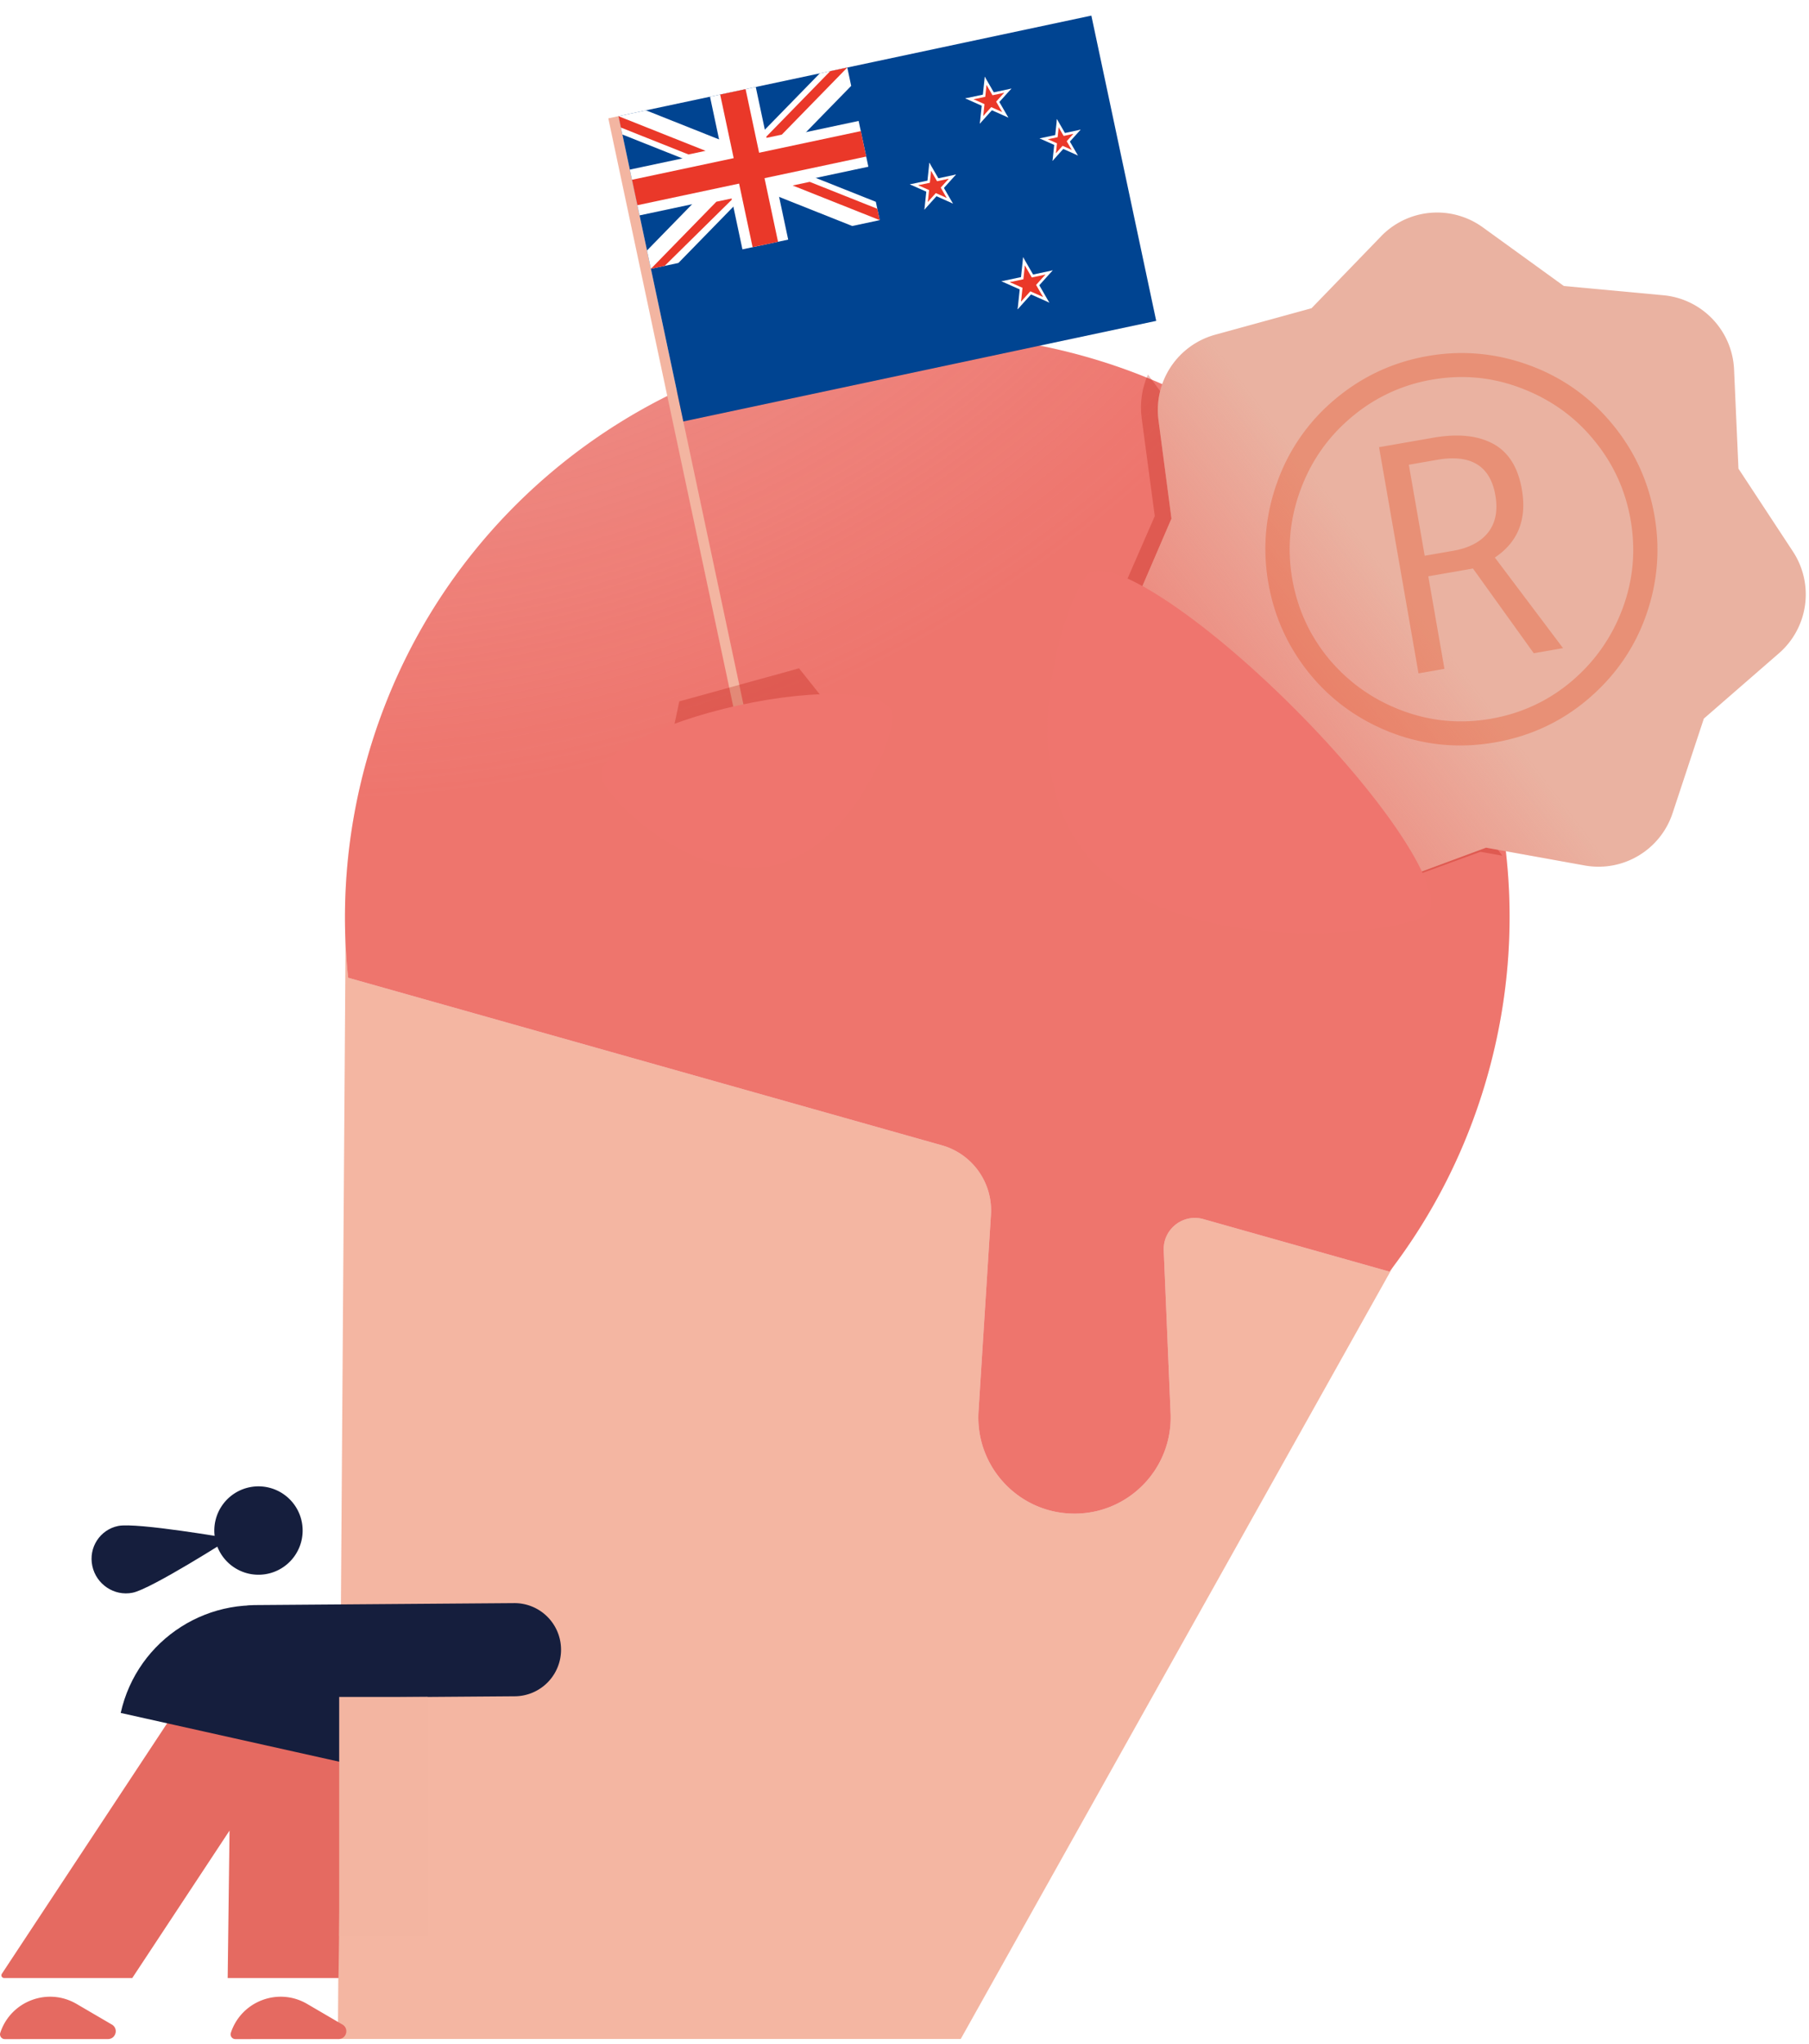 <svg xmlns="http://www.w3.org/2000/svg" xmlns:xlink="http://www.w3.org/1999/xlink" width="348" height="393" fill="none" xmlns:v="https://vecta.io/nano"><style><![CDATA[.B{fill:#ea3829}.C{fill-rule:evenodd}.D{color-interpolation-filters:sRGB}]]></style><path opacity=".87" d="M184.817 392H64.997l1.494-213L275 231l-90.183 161z" fill="#f2ab94"/><g class="C"><use xlink:href="#F" fill="#fbe8e7"/><use xlink:href="#F" fill="url(#D)"/></g><g filter="url(#B)"><path d="M219.629 80.418l2.517 18.806L216 113.307 267.673 170l17.121-6.24 4.206.749L220.831 72c-1.139 2.571-1.598 5.463-1.202 8.418z" fill="#b70f02" fill-opacity=".26"/></g><g fill="#e56a61"><use xlink:href="#G"/><use xlink:href="#G" x="44.357"/><path d="M43.799 380.277l.357-28.343-18.711 28.343H.801c-.419 0-.681-.452-.449-.805h0l31.662-47.958c10.13-15.345 33.824-7.934 33.591 10.507l-.483 38.256H43.799z" class="C"/></g><g fill="#151e3d"><path d="M25.501 306.204c-3.523.714-6.993-1.618-7.741-5.143-.767-3.552 1.499-7.003 4.996-7.698 3.523-.715 21.558 2.405 21.558 2.405s-15.27 9.747-18.813 10.436zm29.287 3.056c-14.255-3.18-28.388 5.799-31.567 20.054l51.622 11.513c3.179-14.255-5.799-28.388-20.054-31.567z"/><path d="M107.93 317.091a8.96 8.96 0 0 1-8.889 9.023l-49.851.375a8.96 8.96 0 0 1-9.024-8.889 8.96 8.96 0 0 1 8.889-9.023l49.851-.375a8.96 8.96 0 0 1 9.023 8.889z" class="C"/><path d="M54.176 301.487a8.5 8.5 0 0 1-11.69-2.785 8.5 8.5 0 0 1 2.786-11.69 8.5 8.5 0 0 1 11.69 2.786 8.5 8.5 0 0 1-2.786 11.689z"/></g><path fill="#f3b5a1" d="M65.25 326.24h17v46h-17z"/><mask id="A" maskUnits="userSpaceOnUse" x="197" y="8" width="185" height="186" mask-type="alpha"><path transform="rotate(48.068 287.264 8.828)" fill="#c4c4c4" d="M287.264 8.828h140.557v120.419H287.264z"/></mask><g mask="url(#A)"><use xlink:href="#H" fill="#eab2a1"/><use xlink:href="#H" fill="url(#E)"/><path opacity=".65" d="M274.073 106.844l5.531-.966c2.996-.523 5.217-1.691 6.665-3.506 1.441-1.847 1.906-4.236 1.394-7.168-.989-5.666-4.726-7.934-11.212-6.801l-5.432.948 3.054 17.494zm18.683-12.784c1.007 5.765-.723 10.141-5.189 13.127l13.116 17.417-5.629.983-11.699-16.29-8.592 1.5 3.105 17.79-4.988.871-7.591-43.487 10.42-1.819c4.708-.822 8.541-.438 11.498 1.15s4.807 4.508 5.549 8.757zm-48.758 18.034c-1.15-6.589-.582-13.053 1.703-19.393a36.78 36.78 0 0 1 11.2-16.01c5.181-4.333 11.096-7.08 17.746-8.241 6.585-1.149 13.045-.58 19.382 1.709s11.671 6.025 16.002 11.21 7.078 11.105 8.24 17.759c1.133 6.49.6 12.864-1.598 19.121s-5.88 11.601-11.043 16.033-11.169 7.246-18.017 8.441c-6.815 1.19-13.399.591-19.753-1.797-6.36-2.42-11.65-6.199-15.871-11.335-4.189-5.142-6.852-10.974-7.991-17.497zm4.593-.802c1.023 5.864 3.421 11.047 7.192 15.549 3.799 4.463 8.456 7.724 13.972 9.782s11.204 2.577 17.064 1.554 11.023-3.418 15.488-7.185c4.493-3.806 7.767-8.468 9.823-13.987s2.572-11.211 1.548-17.075c-1-5.732-3.351-10.839-7.05-15.319-3.667-4.486-8.3-7.802-13.899-9.948-5.566-2.152-11.329-2.707-17.288-1.667a32.23 32.23 0 0 0-15.479 7.234c-4.499 3.773-7.77 8.451-9.814 14.036s-2.564 11.26-1.557 17.025z" fill="#e44e20" fill-opacity=".51"/></g><path d="M248.866 136.074c18.033 18.015 29.524 35.749 25.668 39.61S229.033 184.515 211 166.5s-5.626-52.195-1.769-56.056 21.602 7.614 39.635 25.63z" fill="#ef756e"/><path d="M118 22.544l28.276 133.029" stroke="#f3b5a1" stroke-width="2"/><path d="M209.946 3l-90.968 19.336 12.475 58.689 90.968-19.336L209.946 3z" fill="#004491"/><g fill="#fff"><path d="M190.126 17.973l.472 2.22 3.968-3.164-4.44.944z"/><path d="M191.529 20.403l-1.687-1.519 4.724-1.855-3.037 3.374z"/><path d="M190.126 17.973l.472 2.22-4.913-1.277 4.441-.944z"/><path d="M189.832 20.763l.924-2.074-5.071.227 4.147 1.847z"/><path d="M191.71 18.678l-1.966 1.135 4.236 2.797-2.27-3.932z"/><path d="M189.832 20.763l.924-2.074 3.224 3.92-4.148-1.847z"/><path d="M188.965 19.262l2.258.237-1.783-4.752-.475 4.515z"/><path d="M191.71 18.678l-1.966 1.135-.304-5.067 2.27 3.932z"/><path d="M188.965 19.262l2.258.237-2.732 4.278.474-4.515z"/><path d="M191.529 20.403l-1.687-1.519-1.351 4.893 3.038-3.374z"/></g><g class="B"><path d="M190.23 18.462l.312 1.467 2.622-2.091-2.934.624z"/><path d="M191.157 20.068l-1.115-1.004 3.122-1.226-2.007 2.229z"/><path d="M190.23 18.462l.312 1.467-3.247-.843 2.935-.624z"/><path d="M190.036 20.306l.61-1.37-3.351.15 2.741 1.22z"/><path d="M191.276 18.928l-1.299.75 2.799 1.848-1.5-2.598z"/><path d="M190.036 20.306l.61-1.37 2.131 2.591-2.741-1.22z"/><path d="M189.463 19.314l1.492.157-1.179-3.14-.313 2.984z"/><path d="M191.277 18.928l-1.3.75-.2-3.348 1.5 2.598z"/><path d="M189.463 19.314l1.492.157-1.806 2.827.314-2.983z"/><path d="M191.157 20.068l-1.115-1.004-.893 3.233 2.008-2.229z"/></g><g fill="#fff"><path d="M203.931 25.765l.42 1.976 3.531-2.816-3.951.84z"/><path d="M205.179 27.927l-1.501-1.352 4.204-1.651-2.703 3.002z"/><path d="M203.931 25.765l.42 1.976-4.372-1.136 3.952-.84z"/><path d="M203.67 28.248l.821-1.845-4.512.202 3.691 1.643z"/><path d="M205.34 26.393l-1.749 1.01 3.769 2.489-2.02-3.499z"/><path d="M203.67 28.248l.821-1.845 2.869 3.489-3.69-1.643z"/><path d="M202.898 26.912l2.009.211-1.587-4.229-.422 4.018z"/><path d="M205.34 26.392l-1.749 1.01-.271-4.509 2.02 3.499z"/><path d="M202.898 26.912l2.009.211-2.431 3.807.422-4.018z"/><path d="M205.179 27.927l-1.501-1.352-1.202 4.354 2.703-3.002z"/></g><g class="B"><path d="M204.035 26.254l.26 1.223 2.185-1.742-2.445.52z"/><path d="M204.807 27.593l-.929-.837 2.602-1.021-1.673 1.858z"/><path d="M204.035 26.254l.26 1.223-2.706-.703 2.446-.52z"/><path d="M203.873 27.791l.509-1.142-2.793.125 2.284 1.017z"/><path d="M204.907 26.643l-1.082.625 2.332 1.54-1.25-2.165z"/><path d="M203.873 27.791l.509-1.142 1.775 2.159-2.284-1.017z"/><path d="M203.396 26.964l1.243.131-.982-2.617-.261 2.486z"/><path d="M204.907 26.643l-1.082.625-.168-2.79 1.25 2.165z"/><path d="M203.396 26.964l1.243.131-1.505 2.356.262-2.486z"/><path d="M204.807 27.593l-.929-.837-.744 2.694 1.673-1.858z"/></g><g fill="#fff"><path d="M179.465 34.499l.472 2.22 3.969-3.164-4.441.944z"/><path d="M180.868 36.929l-1.687-1.519 4.725-1.855-3.038 3.374z"/><path d="M179.465 34.499l.472 2.22-4.913-1.276 4.441-.944z"/><path d="M179.172 37.289l.923-2.074-5.071.227 4.148 1.847z"/><path d="M181.049 35.204l-1.966 1.135 4.236 2.797-2.27-3.932z"/><path d="M179.172 37.289l.923-2.074 3.224 3.92-4.147-1.847z"/><path d="M178.305 35.788l2.257.237-1.783-4.752-.474 4.515z"/><path d="M181.049 35.204l-1.966 1.135-.304-5.067 2.27 3.932z"/><path d="M178.305 35.788l2.257.237-2.732 4.278.475-4.515z"/><path d="M180.868 36.929l-1.687-1.519-1.351 4.893 3.038-3.374z"/></g><g class="B"><path d="M179.569 34.988l.312 1.467 2.622-2.091-2.934.624z"/><path d="M180.496 36.594l-1.115-1.004 3.122-1.226-2.007 2.229z"/><path d="M179.569 34.988l.312 1.467-3.246-.843 2.934-.624z"/><path d="M179.375 36.832l.61-1.37-3.35.15 2.74 1.22z"/><path d="M180.616 35.454l-1.299.75 2.799 1.848-1.5-2.598z"/><path d="M179.375 36.832l.61-1.37 2.131 2.59-2.741-1.22z"/><path d="M178.802 35.84l1.492.157-1.178-3.14-.314 2.983z"/><path d="M180.616 35.454l-1.299.75-.201-3.348 1.5 2.598z"/><path d="M178.802 35.84l1.492.157-1.805 2.827.313-2.984z"/><path d="M180.496 36.594l-1.115-1.004-.892 3.233 2.007-2.23z"/></g><g fill="#fff"><path d="M197.577 53.027l.524 2.465 4.406-3.513-4.93 1.048z"/><path d="M199.134 55.724l-1.873-1.686 5.246-2.059-3.373 3.746z"/><path d="M197.577 53.027l.524 2.465-5.454-1.417 4.93-1.048z"/><path d="M197.251 56.125l1.025-2.302-5.629.252 4.604 2.05z"/><path d="M199.335 53.811l-2.182 1.26 4.702 3.105-2.52-4.365z"/><path d="M197.251 56.125l1.025-2.302 3.579 4.352-4.604-2.05z"/><path d="M196.289 54.458l2.506.263-1.98-5.276-.526 5.012z"/><path d="M199.335 53.81l-2.182 1.26-.338-5.625 2.52 4.365z"/><path d="M196.289 54.458l2.506.263-3.033 4.749.527-5.012z"/><path d="M199.134 55.725l-1.873-1.686-1.499 5.432 3.372-3.745z"/></g><g class="B"><path d="M197.681 53.517l.364 1.712 3.059-2.44-3.423.728z"/><path d="M198.762 55.39l-1.3-1.171 3.642-1.43-2.342 2.601z"/><path d="M197.681 53.517l.364 1.712-3.788-.984 3.424-.728z"/><path d="M197.455 55.668l.711-1.599-3.909.175 3.198 1.423z"/><path d="M198.902 54.061l-1.516.875 3.266 2.156-1.75-3.031z"/><path d="M197.455 55.668l.711-1.599 2.486 3.022-3.197-1.424z"/><path d="M196.786 54.51l1.741.183-1.375-3.664-.366 3.481z"/><path d="M198.902 54.06l-1.516.875-.234-3.906 1.75 3.031z"/><path d="M196.786 54.51l1.741.183-2.107 3.298.366-3.481z"/><path d="M198.762 55.39l-1.3-1.171-1.042 3.772 2.342-2.601z"/></g><path d="M118.978 22.335l.75 3.527 19.087 7.592-14.349 14.699.75 3.527 5.289-1.124 14.35-14.699 19.087 7.592 5.29-1.124-.75-3.527-19.087-7.592 14.349-14.699-.75-3.527-5.29 1.124-14.349 14.699-19.087-7.592-5.29 1.124z" fill="#fff" class="C"/><path d="M125.215 51.68l12.594-12.9 3.28-.697-13.229 13.035-2.645.562zm-6.237-29.345l16.751 6.663-3.28.697-13.006-5.173-.465-2.187zm28.143 4.241l12.593-12.9 3.281-.697-12.593 12.9-3.281.697zm22.111 15.747l-16.751-6.663 3.281-.697 13.005 5.173.465 2.187z" class="B"/><path d="M140.986 17.657l6.238 29.345m-25.127-9.994l44.016-9.356" stroke="#fff" stroke-width="9"/><path d="M140.986 17.657l6.238 29.345zm-18.889 19.35l44.016-9.356z" fill="#000"/><path d="M140.986 17.657l6.238 29.345m-25.127-9.994l44.016-9.356" stroke="#ea3829" stroke-width="5"/><g filter="url(#C)"><path d="M153.714 128.487l7.199 9.045-32.664 8.804 2.425-11.494 23.04-6.355z" fill="#b70f02" fill-opacity=".26"/></g><path d="M141.978 135.625c-15.452 3.407-27.23 9.563-26.306 13.75s17.376 20.487 32.828 17.08 24.051-25.233 23.128-29.42-14.198-4.818-29.65-1.41z" fill="#ef756e"/><defs><filter id="B" x="204" y="60" width="97" height="122" filterUnits="userSpaceOnUse" class="D"><feFlood flood-opacity="0"/><feBlend in="SourceGraphic"/><feGaussianBlur stdDeviation="6"/></filter><filter id="C" x="116.249" y="116.487" width="56.665" height="41.849" filterUnits="userSpaceOnUse" class="D"><feFlood flood-opacity="0"/><feBlend in="SourceGraphic"/><feGaussianBlur stdDeviation="6"/></filter><radialGradient id="D" cx="0" cy="0" r="1" gradientUnits="userSpaceOnUse" gradientTransform="matrix(70.882,391.603,-415.033,75.123,63.665,-59.858)"><stop stop-color="#e56a61" stop-opacity=".41"/><stop offset=".536" stop-color="#ee756d"/></radialGradient><linearGradient id="E" x1="210.545" y1="167.24" x2="273.812" y2="119.012" gradientUnits="userSpaceOnUse"><stop offset=".168" stop-color="#ee756d"/><stop offset="1" stop-color="#ee756d" stop-opacity="0"/></linearGradient><path id="F" d="M286.167 206.734c-3.975 14.092-10.475 26.789-18.873 37.739l-35.801-10.097c-3.93-1.109-7.795 1.947-7.623 6.027l1.318 31.319c.443 10.513-7.961 19.278-18.483 19.278-10.676 0-19.136-9.011-18.463-19.666l2.388-37.817a13 13 0 0 0-9.445-13.331L66.969 187.971c-1.438-13.725-.345-27.947 3.629-42.039 16.79-59.528 78.657-94.173 138.185-77.383s94.174 78.657 77.384 138.185z"/><path id="G" d="M.921 392.021l19.847-.008c1.526-.001 2.072-2.018.754-2.788l-6.799-3.971c-5.547-3.24-12.669-.539-14.674 5.564a.92.92 0 0 0 .872 1.203z"/><path id="H" d="M265.679 45.428a15 15 0 0 1 19.572-1.722l15.59 11.279 19.144 1.777c7.461.693 13.267 6.785 13.599 14.271l.846 19.063 10.48 15.936a15 15 0 0 1-2.692 19.563l-14.445 12.555-6.016 18.187c-2.347 7.092-9.555 11.377-16.907 10.05l-18.966-3.425-18.077 6.685c-7.007 2.591-14.853-.369-18.402-6.943l-9.101-16.856-16.415-9.84a15 15 0 0 1-6.067-18.792l7.536-17.521-2.496-18.917a15 15 0 0 1 10.897-16.426l18.54-5.094 13.38-13.828z"/></defs></svg>